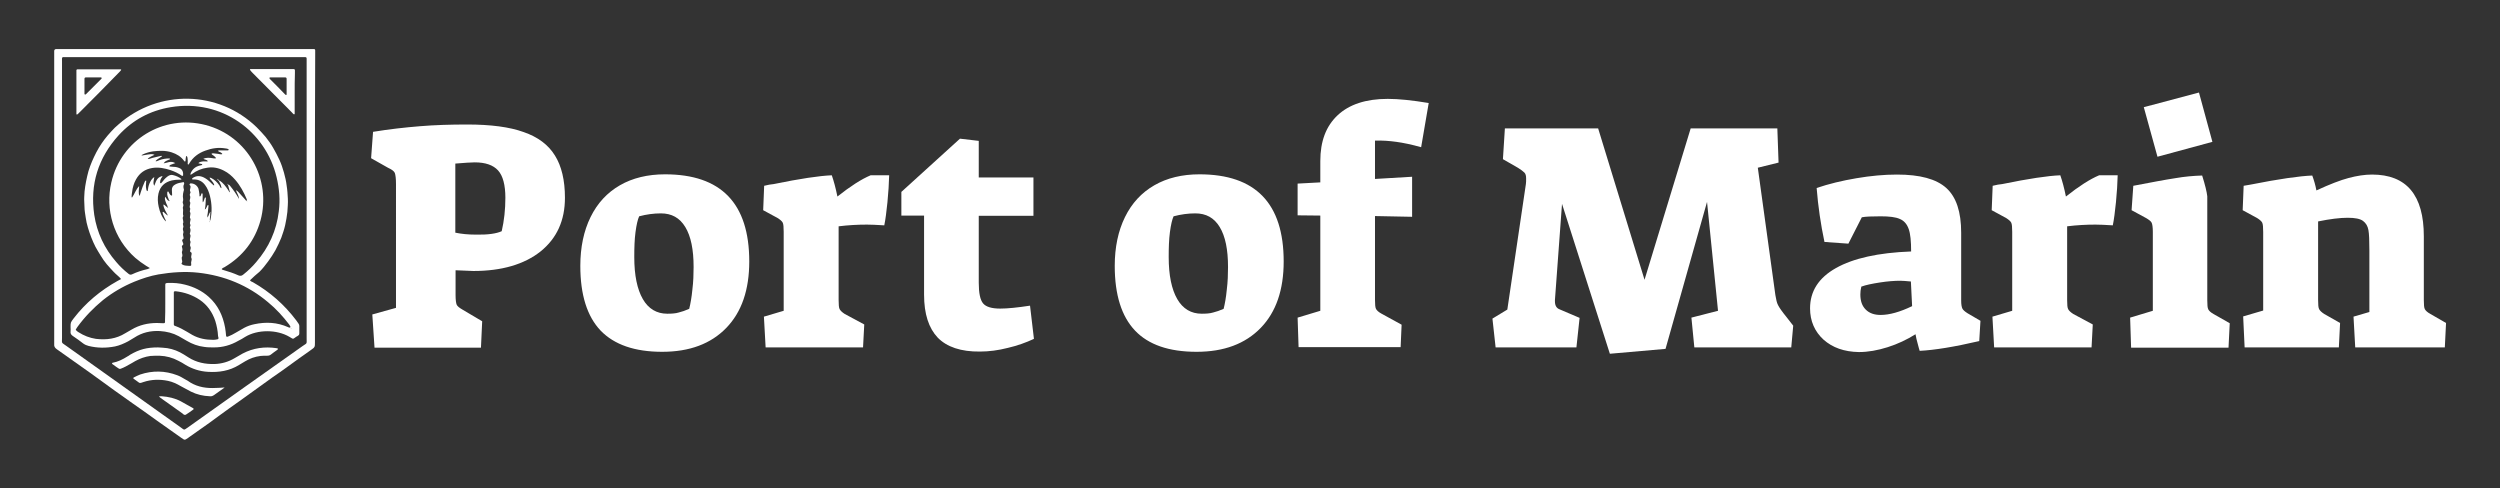 <?xml version="1.0" encoding="utf-8"?>
<!-- Generator: Adobe Illustrator 25.0.0, SVG Export Plug-In . SVG Version: 6.00 Build 0)  -->
<svg version="1.1" id="Layer_1" xmlns="http://www.w3.org/2000/svg" xmlns:xlink="http://www.w3.org/1999/xlink" x="0px" y="0px"
	 viewBox="0 0 1024 200" style="enable-background:new 0 0 1024 200;" xml:space="preserve">
<rect x="0" y="0" width="1024" height="200" fill="#333333" stroke="none"/>
<style type="text/css">
	.st0{fill:#FFFFFF;}
</style>
<g id="Layer_1_1_">
</g>
<g id="Layer_2_1_">
	<g>
		<g>
			<path class="st0" d="M129,81.3c0,19.6,0,39.3,0,58.9c0,2,0,2-1.7,3.2c-3.2,2.2-6.3,4.5-9.5,6.8c-2,1.5-4.1,2.9-6.1,4.3
				c-2.7,1.9-5.4,3.9-8.2,5.9c-1.9,1.4-3.8,2.7-5.7,4.1c-2.5,1.8-5,3.5-7.4,5.3c-1.5,1.1-3,2.2-4.5,3.3c-2.8,2-5.7,4-8.5,6
				c-0.1,0.1-0.3,0.2-0.4,0.3c-1.5,1-1.3,0.9-2.8-0.1c-3.3-2.3-6.6-4.7-9.9-7c-3.3-2.4-6.7-4.8-10-7.1c-2.5-1.8-5-3.6-7.6-5.4
				c-3.3-2.4-6.6-4.8-9.8-7.1c-2.2-1.6-4.4-3.1-6.5-4.6c-2.4-1.7-4.8-3.4-7.2-5.1c-0.7-0.5-1.1-1.1-1-2c0-0.3,0-0.6,0-1
				c0-39.1,0-78.2,0-117.3c0-0.6,0-1.2,0-1.8c0-0.5,0.3-0.8,0.8-0.8c0.5,0,1.1,0,1.6,0c32.9,0,65.8,0,98.7,0c1.4,0,2.8,0,4.2,0
				c0.4,0,0.7,0,1.1,0c0.3,0,0.5,0.2,0.5,0.5c0,0.5,0,1.1,0,1.6C129,41.9,129,61.6,129,81.3z M125.6,82c0-19,0-37.9,0-56.9
				c0-1.9,0.2-1.7-1.7-1.7c-0.1,0-0.1,0-0.2,0c-32.1,0-64.2,0-96.3,0c-2.3,0-2-0.3-2,1.9c0,37.6,0,75.3,0,112.9
				c0,2.7-0.4,1.9,1.8,3.5c15.5,11.1,31.1,22.1,46.6,33.2c2,1.4,1.3,1.4,3.4,0c15.6-11.1,31.2-22.2,46.8-33.2
				c1.9-1.3,1.6-0.7,1.6-3.1C125.6,119.7,125.6,100.8,125.6,82z"/>
			<path class="st0" d="M102.4,114.8c0.3,0.5,0.8,0.6,1.2,0.8c7,4,12.9,9.2,17.8,15.7c0.3,0.4,0.6,0.9,0.9,1.3
				c0.2,0.3,0.3,0.6,0.3,0.9c0,1,0,2,0,3.1c0,0.3-0.1,0.6-0.4,0.8c-0.3,0.2-0.5,0.4-0.8,0.5c-1.6,1.1-1.1,1.1-2.8,0.1
				c-5.2-3.1-13.1-3.1-18.2,0c-0.9,0.6-1.8,1.1-2.8,1.6c-3.1,1.8-6.4,2.7-9.9,2.7c-1.3,0-2.7,0-4-0.2c-2.6-0.3-5-1.2-7.2-2.5
				c-1.1-0.6-2.2-1.3-3.3-1.9c-2.4-1.3-4.9-1.9-7.7-2.1c-3.8-0.2-7.3,0.6-10.5,2.7c-0.8,0.5-1.7,1-2.5,1.5c-1.7,0.9-3.5,1.7-5.4,2.1
				c-3.6,0.7-7.2,0.7-10.8-0.2c-0.8-0.2-1.5-0.5-2.2-1c-1.4-1.1-2.8-2.1-4.3-3.1c-0.7-0.5-1-1-0.9-1.8c0.1-0.6,0-1.2,0-1.8
				c0-1.9,0-1.9,1.2-3.5c4.9-6.4,11-11.5,18-15.4c0.5-0.3,0.9-0.5,1.5-0.8c-0.9-1.1-2.1-1.9-3-2.9c-1-1.1-2-2.1-2.9-3.2
				c-0.9-1.1-1.7-2.2-2.4-3.4c-0.8-1.2-1.5-2.5-2.2-3.7c-0.6-1.2-1.2-2.5-1.7-3.8c-0.5-1.3-1-2.7-1.4-4.1c-0.4-1.3-0.7-2.7-0.9-4.1
				c-0.2-1.4-0.5-2.9-0.5-4.3c0-1.4-0.2-2.8-0.1-4.2c0-1.4,0.2-2.9,0.4-4.3c0.2-1.4,0.5-2.7,0.8-4.1c0.3-1.4,0.7-2.8,1.2-4.1
				c0.5-1.3,1-2.6,1.6-3.8c0.6-1.3,1.3-2.6,2-3.8c0.7-1.2,1.5-2.3,2.3-3.4c0.9-1.1,1.8-2.3,2.8-3.3c0.9-1,1.9-2,3-2.9
				c16.3-14.3,40.8-14,56.5,1.2c1.3,1.3,2.5,2.6,3.7,4c1.1,1.4,2.2,2.9,3.1,4.5c0.9,1.6,1.8,3.2,2.5,4.8c0.8,1.7,1.4,3.5,1.9,5.3
				c0.5,1.8,0.9,3.5,1.1,5.3c0.3,1.8,0.4,3.6,0.5,5.4c0.1,1.8-0.1,3.6-0.2,5.4c-0.2,1.8-0.5,3.6-0.9,5.4c-0.4,1.8-1,3.5-1.6,5.2
				c-0.7,1.7-1.5,3.4-2.4,5.1c-0.9,1.6-1.9,3.1-3,4.6c-1.1,1.5-2.2,2.9-3.5,4.2C105.1,112.3,103.7,113.5,102.4,114.8z M69.3,82.4
				c0.2-0.2,0.1-0.4-0.1-0.5c-0.4-1-0.8-1.9-0.7-2.9c0-0.3,0-0.5,0.4-0.6c0.4,0.5,0.5,1.2,1.1,1.6c0.1,0.1,0.2,0.1,0.3,0.1
				c0.1,0,0.2-0.1,0.2-0.2c0-0.7-0.1-1.5-0.1-2.2c0-0.9,0.4-1.6,1.3-2.1c1-0.6,2.2-0.8,3.4-1c0.2,0,0.3,0.1,0.3,0.3
				c0,0.2,0.1,0.4,0,0.5c-0.4,0.7-0.3,1.4-0.1,2.1c0.1,0.2,0,0.5-0.1,0.8c-0.2,0.7-0.3,1.4-0.3,2.2c0,0.7,0.3,1.3,0,2
				c-0.2,0.4,0.1,0.9,0.2,1.4c0.1,0.5-0.3,0.9-0.2,1.4c0.3,1-0.2,2.1,0.2,3.1c0,0.1,0,0.2-0.1,0.3c-0.3,0.5-0.1,1,0,1.6
				c0,0.4,0.2,0.7,0,1.1c-0.2,0.2,0,0.5,0,0.8s0.2,0.6,0.1,0.8c-0.3,0.6-0.2,1.2,0,1.7c0.2,0.6-0.3,1.1-0.1,1.7
				c0.1,0.4,0.1,0.7,0.2,1.1c0,0.2-0.1,0.4-0.3,0.5c-0.2,0.1-0.3,0.2-0.3,0.5c0.1,0.2,0.1,0.4,0.2,0.6c0.2,0.5,0.6,1.1-0.2,1.5
				c-0.1,0-0.1,0.3-0.1,0.4c0.1,0.6,0.4,1.2,0.1,1.9c-0.3,0.6,0.2,1.2,0.1,1.9c0,0.1,0,0.2-0.1,0.3c-0.3,0.4-0.1,0.8-0.1,1.2
				c0.1,0.5,0.3,1-0.1,1.5c-0.1,0.2,0,0.4,0.2,0.5c0.9,0.6,1.9,0.5,2.9,0.6c0.8,0,0.9,0,0.8-0.9c-0.1-0.4,0-0.7,0.1-1.1
				c0-0.3,0.2-0.7,0.1-0.9c-0.4-0.7-0.1-1.3,0-2c0-0.3,0-0.5-0.3-0.7c-0.3-0.1-0.4-0.4-0.3-0.7c0.1-0.5,0.4-1.1,0.1-1.6
				c-0.2-0.4-0.2-0.8-0.1-1.2c0.1-0.3,0.2-0.7,0.1-0.9c-0.4-0.7-0.1-1.4,0-2c0-0.3,0.1-0.5-0.1-0.8c-0.1-0.2-0.2-0.4-0.1-0.6
				c0.2-0.7,0.4-1.4,0-2.2c-0.1-0.2,0.1-0.4,0.1-0.6c0-0.2,0.2-0.5,0.1-0.6c-0.4-0.6-0.1-1.2,0-1.9c0-0.2,0.1-0.5,0-0.6
				c-0.4-0.5-0.1-0.9-0.1-1.4c0.1-0.5,0.2-0.9-0.1-1.4c-0.1-0.1,0-0.4,0-0.6c0-0.3,0.2-0.6,0.1-0.8c-0.4-0.6-0.1-1.2,0-1.9
				c0-0.2,0.1-0.5,0-0.6c-0.4-0.6-0.1-1.1,0-1.7c0-0.3,0.1-0.6,0-0.8c-0.2-0.4-0.2-0.8,0-1.2c0.1-0.2,0.2-0.5,0.1-0.6
				c-0.4-0.6-0.1-1.1,0-1.7c0.1-0.4,0.1-0.8-0.3-1.1c-0.2-0.2,0-0.6,0.4-0.7c1.5,0,2.7,0.9,3.2,2.2c0.2,0.8,0.3,1.6,0.4,2.4
				c0,0.3-0.1,0.6,0.2,0.8c0.3-0.2,0.4-0.5,0.5-0.8c0.1-0.2,0-0.6,0.4-0.5c0.3,0.1,0.2,0.4,0.2,0.7c0,0.7,0,1.4,0,2.1
				c0,0.3,0,0.6,0.1,0.9c0,0-0.1,0-0.1,0c0,0-0.1,0-0.1,0c0.1,0,0.1,0,0.2,0c0.4-0.5,0.5-1.1,0.7-1.6c0.1-0.2,0.1-0.5,0.4-0.4
				c0.2,0.1,0.2,0.4,0.1,0.5c0,0.7-0.1,1.4-0.1,2.1c0,0.4-0.1,0.7-0.1,1.1c-0.1,0.4-0.1,0.8-0.2,1.2c0.3-0.1,0.4-0.3,0.5-0.5
				c0.2-0.3,0.4-0.7,0.5-1c0.1-0.2,0.2-0.4,0.4-0.3c0.1,0,0.1,0.3,0.1,0.4c-0.1,1-0.2,1.9-0.3,2.9c-0.1,0.6-0.3,1.1-0.1,1.7
				c0,0-0.1,0-0.1,0c0,0-0.1,0-0.1,0.1c0.1,0,0.1,0,0.2-0.1c0.6-0.6,0.5-1.5,1.2-2.3c-0.1,0.7-0.1,1.2-0.1,1.6
				c-0.1,0.7-0.2,1.5-0.1,2.2c-0.2,0-0.2,0.2-0.2,0.3c0,0.1,0,0.2,0.1,0.2c0,0,0-0.1,0-0.1c0-0.1,0-0.3,0-0.4
				c0.2-0.1,0.3-0.3,0.3-0.5c0.7-3.2,0.6-6.5-0.2-9.7c-0.4-1.6-1-3.2-2-4.5c-1.1-1.5-2.6-2.3-4.5-2.3c-0.2,0-0.4,0-0.6,0
				c-0.1,0-0.2,0-0.2-0.2c0-0.1,0-0.2,0.1-0.3c1.5-1.1,3.1-1.1,4.7-0.3c1,0.5,1.9,1.2,2.7,2c0.4,0.4,0.8,0.8,1.3,1.2
				c0,0,0.2,0,0.2,0c0-0.1,0.1-0.2,0-0.3c-0.2-0.6-0.6-1.1-1-1.6c-0.3-0.4-0.7-0.6-0.8-1.1l0,0c0.2-0.2,0.4-0.1,0.6,0
				c1.4,0.7,2.5,1.8,3.4,3.1c0.2,0.4,0.3,0.9,0.8,1.1c0-0.3,0-0.5-0.1-0.7c-0.1-0.8-0.6-1.5-0.9-2.2c0.1-0.1,0.2-0.2,0.2-0.3
				c1.5,1,2.6,2.5,3.6,4c0.2,0.3,0.3,0.7,0.7,0.9c-0.3-1-0.5-2-0.8-3c0.1-0.1,0.1-0.1,0.2-0.2c0.3,0.1,0.5,0.4,0.7,0.6
				c1.3,1.6,2.5,3.3,3.6,5.3c-0.1-1.1-0.5-1.9-0.9-2.7c-0.1-0.2-0.2-0.5-0.3-0.7c0,0,0-0.1,0.1-0.1c0,0,0.1,0,0.1,0
				c0.2,0.2,0.4,0.3,0.6,0.5c1,1.1,1.9,2.1,2.9,3.2c0.2,0.2,0.3,0.6,0.7,0.5c0,0.1-0.1,0.3,0.2,0.2c-0.1-0.1-0.1-0.1-0.2-0.2
				c0-0.2,0-0.3,0-0.5c-1.2-2.9-2.7-5.7-4.8-8.1c-1.3-1.5-2.8-2.8-4.6-3.7c-2.1-1.1-4.4-1.6-6.8-1.2c-2.3,0.3-4.4,1.2-6.3,2.6
				c-0.2,0.1-0.4,0.2-0.5,0.3c-0.1,0-0.1-0.4,0-0.7c0.8-1.7,2-2.7,3.8-3.1c0.3-0.1,0.5-0.1,0.8-0.2c0.1,0,0.2-0.1,0.1-0.3
				c0,0-0.1-0.1-0.1-0.1c-0.5-0.1-0.9-0.2-1.4-0.3c0.1-0.3,0.3-0.4,0.6-0.5c0.3-0.1,0.5-0.2,0.8-0.2c0.3-0.1,0.6-0.1,0.9-0.1
				c0.3,0,0.5,0,0.8,0c0.2,0,0.5,0.2,0.7-0.1c-0.4-0.7-1.3-0.5-1.8-1c1.3-0.5,2.5-0.4,3.8-0.2c0.4,0.1,0.7,0.1,1.1,0.1
				c0.1,0,0.2-0.1,0.2-0.1c0,0,0-0.1,0-0.2c-0.2-0.2-0.4-0.4-0.6-0.6c-0.4-0.4-0.9-0.5-1.2-1c0.5-0.4,1.1-0.1,1.6-0.1
				c0.7,0,1.4,0.2,2.1,0.3c0.2,0,0.4,0,0.6,0c0,0,0.1-0.1,0.1-0.1c0-0.1,0-0.1,0-0.2c-0.2-0.1-0.3-0.3-0.5-0.4
				c-0.3-0.2-0.6-0.3-0.9-0.4c-0.1-0.1-0.3-0.2-0.2-0.4c0-0.1,0.2-0.1,0.2-0.1c1.2,0,2.3,0,3.5,0c0.2,0,0.4,0.1,0.5-0.2
				C93.7,61,93.5,61,93.3,61c-0.3-0.1-0.6-0.2-0.9-0.2c-2.9-0.5-5.6-0.1-8.3,0.9c-2.8,1-5.1,2.7-6.6,5.3c-0.1,0.2-0.2,0.4-0.5,0.4
				c-0.2-0.3-0.1-0.6-0.1-0.9c0-0.6,0-1.2-0.1-1.8c0-0.2-0.1-0.4-0.2-0.6c0-0.1-0.2-0.2-0.2-0.2c0,0-0.2,0.1-0.2,0.2
				c-0.1,0.5-0.2,1.1-0.2,1.6c0,0.2,0,0.4-0.3,0.5c-0.1-0.1-0.2-0.2-0.3-0.3c-1.3-1.8-3-2.8-5.1-3.5c-2.5-0.8-5.1-0.7-7.6-0.4
				c-1.4,0.2-2.8,0.6-4.1,1.2c-0.1,0.1-0.3,0.2-0.4,0.2c-0.1,0.1-0.3,0.1-0.1,0.3c4.1-0.7,4.1-0.7,5.2-0.3c-1,0.5-2,0.9-2.8,1.6
				l0,0.1l0-0.1c0.3,0.2,0.6,0.1,0.9,0c1.4-0.5,2.9-0.7,4.3-1.1c0.2,0,0.5-0.2,0.7,0.1c-0.9,0.7-2,1.1-2.7,2l0,0.1l0-0.1
				c0.2,0.1,0.4,0.1,0.6,0c0.3-0.1,0.7-0.3,1-0.4c1.3-0.5,2.7-0.7,4.1-0.7c0.1,0,0.2,0.1,0.2,0.2c0,0.1-0.1,0.2-0.1,0.2
				c-0.1,0.1-0.2,0.1-0.3,0.1c-0.6,0.3-1.3,0.5-1.8,1c-0.1,0.2-0.3,0.3-0.1,0.5C67,66.8,67,66.9,67,67c0.1,0,0.1-0.1,0.2-0.1
				c0.7-0.2,1.3-0.3,2-0.5c1.1-0.2,1.6-0.1,2.6,0.4c-0.6,0.2-1.3,0.5-1.9,0.7c-0.2,0.1-0.3,0.2-0.5,0.4c0,0,0,0.1,0,0.2
				c0,0,0.1,0.1,0.1,0.1c0.4,0,0.7,0.1,1.1,0.1c0.9,0,1.7,0.1,2.5,0.4c1.1,0.3,1.8,1.1,1.9,2.3c0,0.3,0,0.5,0,0.8
				c0,0.2-0.3,0.3-0.5,0.2c-1.4-1-2.9-1.7-4.6-2.3c-2.5-0.8-4.9-1.3-7.5-0.9c-3,0.5-5.2,2-6.7,4.7c-0.9,1.6-1.4,3.4-1.6,5.2
				c-0.1,0.6-0.2,1.3-0.2,1.9c0,0.1,0,0.1,0,0.2c0,0,0.1,0,0.2,0.1c1-1.4,1.5-3.2,2.9-4.7c0,1.5-0.5,2.7,0.2,4.1
				c0.2-0.6,0.3-1.2,0.5-1.7c0.4-1.4,1-2.8,1.6-4.2c0.1-0.2,0.2-0.5,0.6-0.4c0,0.5-0.1,1-0.1,1.4c-0.1,0.9,0,1.7,0.2,2.5
				c0.1,0.2,0.2,0.3,0.5,0.4c0.1-1.1,0.3-2.1,0.7-3.1c0.6-1.3,1-2,2-2.7c-0.1,1.2-0.7,2.4,0,3.6c0.9-2.7,1.5-3.5,3.3-4
				c0.1,0.4-0.3,0.6-0.4,0.8c-0.3,0.5-0.5,1-0.5,1.5c0,0.2-0.1,0.5,0.1,0.6c0.3,0.2,0.4-0.1,0.5-0.2c0.4-0.4,0.7-0.8,1-1.2
				c0.4-0.5,0.9-0.9,1.4-1.3c0.7-0.5,1.4-0.8,2.2-0.6c1.3,0.3,2.5,0.8,3.6,1.7c-0.4,0.3-0.8,0.2-1.1,0.2c-1,0-1.9,0.1-2.9,0.3
				c-2.9,0.7-4.8,2.4-5.5,5.4c-0.4,1.8-0.3,3.6,0.1,5.4c0.5,2.2,1.3,4.3,2.9,6l0.1,0l-0.1,0c0.1-0.5-0.2-0.8-0.4-1.2
				c-0.3-0.8-0.7-1.5-0.9-2.4c0-0.1,0-0.2,0.1-0.3c0.1-0.1,0.3,0,0.4,0.1c0.5,0.4,0.9,1,1.7,1.4c-0.8-1.5-1.7-2.8-1.9-4.5
				c0.8,0.1,1,0.9,1.6,1c0.1,0.1,0.2,0.2,0.3,0.4c0,0,0,0,0.1,0c0,0-0.1,0-0.1,0c0.1-0.4,0.1-0.5-0.3-0.4c0.1-0.1,0.2-0.2,0.2-0.2
				c-0.2-0.4-0.4-0.9-0.6-1.3c-0.3-0.8-0.7-1.6-0.5-2.7c0.4,0.3,0.5,0.7,0.7,0.9c0.2,0.3,0.4,0.6,0.8,0.7
				C69.1,82.2,69.2,82.3,69.3,82.4l0.1,0L69.3,82.4z M61.4,109.8c-0.6-0.4-1.1-0.7-1.5-0.9c-1.6-1-3.1-2.1-4.5-3.3
				c-8.9-7.9-12.4-19.8-9.8-30.9c4-17.3,21.2-28,38.6-23.5c17.3,4.5,27.1,22.3,22.5,39.1c-2.3,8.3-7.3,14.7-14.7,19.1
				c-0.4,0.2-0.9,0.4-1.2,0.8c0.2,0.3,0.4,0.3,0.7,0.4c2.1,0.6,4.2,1.3,6.2,2.2c0.7,0.3,1.3,0.2,1.9-0.3c1.9-1.5,3.7-3.2,5.3-5.1
				c5.2-6,8.4-13,9.3-20.9c0.6-4.7,0.2-9.3-0.9-13.9C108.9,54,91,40.4,69.9,43.9c-8.4,1.4-15.5,5.2-21.3,11.5
				c-8.4,9.3-11.8,20.1-10,32.6c1.1,7.3,4.2,13.8,9,19.3c1.5,1.8,3.2,3.4,5.1,4.9c0.4,0.3,0.8,0.4,1.3,0.2c2.1-1,4.3-1.7,6.5-2.2
				C60.8,110.1,61,110,61.4,109.8z M67.7,124.4c0-1.8,0-3.6,0-5.5c0-0.6,0-1.3,0-1.9c0-1,0-1,1-1.1c2.4-0.1,4.8,0.1,7.1,0.7
				c3.6,0.9,6.9,2.5,9.7,5c3.8,3.4,5.8,7.7,6.7,12.6c0.2,1.1,0.3,2.2,0.4,3.3c0,0.4,0.3,0.5,0.7,0.4c1.2-0.5,2.3-1,3.4-1.7
				c1.1-0.6,2.2-1.3,3.3-1.9c1.3-0.7,2.7-1.2,4.2-1.5c4.7-1,9.3-0.8,13.8,1.2c0.2,0.1,0.4,0.2,0.6,0.2c0.1,0,0.2,0,0.3-0.1
				c0.1-0.1,0.1-0.3,0-0.4c-0.1-0.2-0.3-0.5-0.4-0.7c-2.6-3.4-5.4-6.5-8.7-9.2c-8.3-7-17.9-10.9-28.6-12.1
				c-5.4-0.6-10.9-0.2-16.3,0.7c-3.4,0.6-6.7,1.7-9.9,3c-4.6,1.9-8.9,4.4-12.8,7.5c-3.9,3.2-7.4,6.8-10.4,10.9
				c-0.2,0.3-0.5,0.7-0.7,1.1c-0.1,0.1-0.1,0.3,0.1,0.4c0.3,0.3,0.6,0.6,1,0.8c2.2,1.4,4.5,2.3,7.1,2.7c4.3,0.5,8.3,0,12-2.3
				c0.9-0.5,1.8-1,2.6-1.5c3.2-1.9,6.7-2.7,10.4-2.7c0.9,0,1.7,0.1,2.6,0.1c0.5,0,0.7-0.1,0.7-0.6c0-0.3,0-0.5,0-0.8
				C67.7,128.9,67.7,126.7,67.7,124.4z M89.3,137.5c-0.1-2-0.5-4-1.1-6c-1.2-3.6-3.3-6.6-6.4-8.7c-3-2-6.3-3.1-9.8-3.5
				c-0.1,0-0.2,0-0.3,0c-0.3,0-0.5,0.1-0.5,0.4c0,0.4,0,0.9,0,1.3c0,3.5,0,7.1,0,10.6c0,0.3,0,0.6,0,1c-0.1,0.6,0.2,0.9,0.8,1
				c1.6,0.6,3.1,1.4,4.6,2.3c0.7,0.4,1.5,0.9,2.2,1.3c2.7,1.5,5.6,2,8.6,2c0.5,0,1.1-0.1,1.6-0.2c0.4-0.1,0.5-0.2,0.5-0.6
				C89.4,138,89.3,137.7,89.3,137.5z M119.2,134.4c0,0-0.1,0.1-0.1,0.1c0,0,0.1,0.1,0.1,0.1c0.1-0.1,0.2-0.1,0.1-0.2
				C119.2,134.4,119.2,134.4,119.2,134.4z"/>
			<path class="st0" d="M64.7,142.3c1.2,0.1,2.5,0.1,3.8,0.3c2.5,0.4,4.7,1.3,6.8,2.6c0.6,0.4,1.3,0.8,1.9,1.2
				c3.3,2.1,6.9,2.8,10.7,2.7c2.9-0.1,5.7-0.9,8.2-2.4c1.1-0.6,2.2-1.3,3.3-1.9c4.4-2.3,9-2.9,13.8-2.2c0.2,0,0.3,0.1,0.5,0.1
				c0.1,0,0.2,0.3,0.1,0.4c-0.2,0.1-0.3,0.3-0.5,0.4c-0.8,0.6-1.6,1.1-2.3,1.7c-0.5,0.4-1,0.5-1.6,0.5c-0.9,0-1.8,0-2.7,0.1
				c-2.3,0.3-4.3,1-6.3,2.2c-0.8,0.5-1.7,1-2.5,1.5c-3.9,2.4-8.2,3.1-12.8,2.8c-3.3-0.2-6.4-1.2-9.2-2.9c-0.9-0.6-1.8-1.1-2.8-1.6
				c-2.4-1.3-5-2-7.8-2.1c-1.2,0-2.5,0-3.7,0.1c-2.2,0.3-4.2,1-6.2,2.1c-0.9,0.5-1.8,1.1-2.8,1.6c-0.7,0.4-1.4,0.8-2.1,1.1
				c-1.7,0.7-1.3,0.7-2.7-0.2c-0.6-0.4-1.2-0.9-1.8-1.3c-0.1-0.1-0.1-0.2-0.1-0.3c0-0.1,0.1-0.2,0.2-0.2c2.2-0.4,4.2-1.4,6.1-2.6
				c0.4-0.2,0.7-0.4,1.1-0.7C57.1,143.1,60.1,142.3,64.7,142.3z"/>
			<path class="st0" d="M31.3,37.6c0-2.5,0-5,0-7.5c0-0.4,0-0.9,0-1.3c0-0.2,0.2-0.4,0.4-0.4c0.2,0,0.4,0,0.6,0c5.5,0,11.1,0,16.6,0
				c0.2,0,0.3,0,0.5,0c0.2,0,0.3,0.2,0.2,0.3c-0.1,0.2-0.3,0.3-0.4,0.5C43.6,35,37.9,40.7,32.1,46.5c-0.1,0.1-0.3,0.3-0.5,0.4
				c-0.1,0-0.3,0-0.3-0.1c0-0.3,0-0.5,0-0.8C31.3,43.2,31.3,40.4,31.3,37.6z M34.6,35.5C34.6,35.5,34.6,35.5,34.6,35.5c0,1,0,2,0,3
				c0,0.1,0.1,0.2,0.2,0.2c0.1,0,0.2,0,0.3,0c0,0,0.1-0.1,0.1-0.1c2.1-2.1,4.2-4.2,6.3-6.3c0,0,0.1-0.1,0.1-0.1c0-0.1,0.1-0.2,0-0.3
				c0-0.1-0.1-0.2-0.2-0.2c-2.1,0-4.2,0-6.2,0c-0.4,0-0.6,0.2-0.6,0.6C34.6,33.4,34.6,34.4,34.6,35.5z"/>
			<path class="st0" d="M120.7,37.9c0,2.7,0,5.5,0,8.2c0,0.2,0,0.3,0,0.5c0,0.1-0.1,0.2-0.1,0.2c-0.1,0-0.2,0-0.3,0
				c-0.2-0.2-0.5-0.4-0.7-0.7c-5.5-5.5-11-11.1-16.5-16.6c-0.3-0.3-0.5-0.6-0.7-0.9c0,0,0-0.2,0.1-0.3c0.1-0.1,0.2,0,0.3,0
				c5.7,0,11.3,0,17,0c0.2,0,0.3,0,0.5,0c0.3,0,0.5,0.2,0.5,0.5c0,0.4,0,0.9,0,1.3C120.7,32.8,120.7,35.4,120.7,37.9
				C120.7,37.9,120.7,37.9,120.7,37.9z M117.4,35.5C117.4,35.5,117.4,35.5,117.4,35.5c0-1.1,0-2.1,0-3.2c0-0.4-0.2-0.6-0.6-0.6
				c-2.1,0-4.2,0-6.2,0c-0.1,0-0.2,0-0.2,0.2c0,0.1,0,0.2,0,0.3c0,0,0.1,0.1,0.1,0.1c2.1,2.1,4.2,4.2,6.3,6.4c0,0,0.1,0.1,0.1,0.1
				c0.1,0,0.2,0.1,0.3,0.1c0.1,0,0.2-0.1,0.2-0.2C117.4,37.5,117.4,36.5,117.4,35.5z"/>
			<path class="st0" d="M92,158.7c-0.2,0.1-0.3,0.3-0.5,0.4c-1.3,0.9-2.5,1.8-3.8,2.7c-0.6,0.4-1.1,0.6-1.8,0.5
				c-2.7-0.1-5.3-0.7-7.7-1.9c-1.4-0.7-2.7-1.5-4.1-2.2c-1.7-1-3.4-1.8-5.3-2.2c-3.4-0.7-6.8-0.6-10.1,0.5c-0.3,0.1-0.6,0.2-0.9,0.3
				c-0.3,0.1-0.6,0.1-0.9-0.1c-0.7-0.5-1.5-1.1-2.2-1.6c-0.2-0.1-0.1-0.4,0.1-0.5c0.9-0.4,1.7-0.9,2.6-1.2
				c5.1-1.7,10.2-1.6,15.2,0.3c1.1,0.4,2.1,1,3.1,1.6c0.8,0.4,1.6,0.9,2.3,1.4c3.2,1.9,6.7,2.4,10.3,2.2
				C89.6,158.9,90.8,158.8,92,158.7z"/>
			<path class="st0" d="M66.2,162.3c2.8,0.2,5.5,0.8,7.9,2.1c1.7,0.9,3.3,1.9,5,2.8c0.3,0.2,0.3,0.4,0,0.6c-1,0.7-1.9,1.4-2.9,2
				c-0.3,0.2-0.6,0.2-0.9,0c-0.2-0.1-0.4-0.2-0.5-0.4c-3-2.1-6-4.3-9-6.4c-0.2-0.2-0.4-0.3-0.6-0.5c0,0,0-0.2,0.1-0.2
				C65.6,162.3,65.9,162.3,66.2,162.3z"/>
			<polygon class="st0" points="66.4,86 66.4,86.1 66.3,86.1 			"/>
			<polygon class="st0" points="96.5,77.4 96.5,77.3 96.5,77.4 			"/>
			<path class="st0" d="M93.3,75.7c0,0-0.1-0.1-0.1-0.1c0-0.1-0.1-0.3,0.1-0.3c0,0,0.1,0.2,0.2,0.2C93.4,75.6,93.4,75.6,93.3,75.7z"
				/>
			<path class="st0" d="M89.3,73.7c0.2-0.3,0.4,0,0.5,0.1c-0.1,0.1-0.2,0.2-0.2,0.3C89.4,74,89.3,73.8,89.3,73.7
				C89.3,73.6,89.3,73.7,89.3,73.7z"/>
			<path class="st0" d="M88.9,73.4c0.2-0.1,0.5-0.1,0.4,0.3l0,0C89.1,73.6,89,73.5,88.9,73.4L88.9,73.4z"/>
			<path class="st0" d="M88.9,73.4c0-0.1,0-0.1,0-0.2c0,0,0.1,0.1,0.1,0.1C88.9,73.3,88.9,73.3,88.9,73.4L88.9,73.4z"/>
			<path class="st0" d="M85.8,72.7c-0.1,0-0.1-0.1-0.2-0.1c0.1,0,0.1-0.1,0.2,0C85.9,72.5,85.8,72.6,85.8,72.7L85.8,72.7z"/>
		</g>
		<g>
			<path class="st0" d="M152.5,128.8l9.7-2.7V75.4c0-2.3-0.2-3.8-0.5-4.6c-0.4-0.8-1.3-1.4-2.8-2.1l-6.9-3.9l0.8-10.8
				c6.7-1.1,13.1-1.8,19.2-2.3c6-0.5,12.5-0.7,19.4-0.7c9.6,0,17.3,1,23.1,3.1c5.8,2,10.1,5.2,12.8,9.6c2.7,4.3,4.1,10.1,4.1,17.3
				c0,9.3-3.3,16.6-10,22c-6.7,5.3-15.9,8-27.5,8l-7.3-0.3v10.1c0,2.1,0.2,3.5,0.5,4.1c0.3,0.6,1.1,1.2,2.3,1.9l8.1,4.8l-0.5,10.8
				h-43.6L152.5,128.8z M205.5,94.7c1-4.3,1.5-8.9,1.5-13.7c0-5.2-1-9-3-11.2c-2-2.2-5.2-3.3-9.6-3.3c-1.5,0-4.1,0.2-7.9,0.5v28.3
				c2.4,0.5,5.2,0.8,8.5,0.8C199.8,96.2,203.3,95.7,205.5,94.7z"/>
			<path class="st0" d="M246,135.4c-5.5-5.8-8.3-14.6-8.3-26.5c0-7.6,1.4-14.3,4.2-20c2.8-5.7,6.8-10,12-13c5.2-3,11.4-4.5,18.5-4.5
				c23,0,34.5,11.9,34.5,35.7c0,11.6-3.1,20.7-9.4,27.2c-6.3,6.5-15,9.8-26.3,9.8C260,144.1,251.6,141.2,246,135.4z M278,128
				c1.3-0.3,2.7-0.8,4.3-1.5c0.5-2,1-4.7,1.3-7.9c0.4-3.2,0.5-6.3,0.5-9.2c0-7.2-1.1-12.6-3.4-16.4s-5.6-5.6-10-5.6
				c-2.9,0-5.9,0.4-8.9,1.2c-0.6,1.3-1.1,3.5-1.5,6.5c-0.4,3-0.5,6.4-0.5,10.2c0,7.5,1.2,13.2,3.5,17.2c2.3,4,5.7,6,10,6
				C275.1,128.5,276.7,128.4,278,128z"/>
			<path class="st0" d="M312.9,129.7l8.1-2.4V95c0-1.9-0.1-3.2-0.4-3.8c-0.3-0.6-1-1.2-2.1-1.9l-5.9-3.2l0.4-10
				c1.5-0.4,2.8-0.6,3.9-0.7c10.7-2.2,18.7-3.4,23.8-3.6c0.8,2.3,1.6,5.2,2.3,8.7c5.3-4.2,9.8-7.1,13.6-8.7h7.6
				c-0.1,3.4-0.3,7-0.7,11c-0.4,3.9-0.8,7.1-1.3,9.5c-3.2-0.2-5.5-0.3-7.1-0.3c-3.7,0-7.6,0.2-11.6,0.7v30.2c0,1.9,0.1,3.1,0.4,3.7
				c0.3,0.6,1,1.3,2.1,2l8,4.3l-0.5,9.4h-39.9L312.9,129.7z"/>
			<path class="st0" d="M384.1,138.3c-3.7-3.9-5.6-9.7-5.6-17.6V88.3h-9.3v-9.7l24-21.8l7.7,0.9v15h22.4v15.7h-22.4v27.4
				c0,4.3,0.6,7.1,1.8,8.5c1.2,1.4,3.5,2.1,7,2.1c2.9,0,7-0.4,12.2-1.2l1.6,13.6c-3.2,1.5-6.8,2.8-10.7,3.7c-3.9,1-7.7,1.5-11.4,1.5
				C393.6,144.1,387.8,142.1,384.1,138.3z"/>
			<path class="st0" d="M464.9,135.4c-5.5-5.8-8.3-14.6-8.3-26.5c0-7.6,1.4-14.3,4.2-20c2.8-5.7,6.8-10,12-13
				c5.2-3,11.4-4.5,18.5-4.5c23,0,34.5,11.9,34.5,35.7c0,11.6-3.1,20.7-9.4,27.2c-6.3,6.5-15,9.8-26.3,9.8
				C478.8,144.1,470.4,141.2,464.9,135.4z M496.9,128c1.3-0.3,2.7-0.8,4.3-1.5c0.5-2,1-4.7,1.3-7.9c0.4-3.2,0.5-6.3,0.5-9.2
				c0-7.2-1.1-12.6-3.4-16.4s-5.6-5.6-10-5.6c-2.9,0-5.9,0.4-8.9,1.2c-0.6,1.3-1.1,3.5-1.5,6.5c-0.4,3-0.5,6.4-0.5,10.2
				c0,7.5,1.2,13.2,3.5,17.2c2.3,4,5.7,6,10,6C494,128.5,495.6,128.4,496.9,128z"/>
			<path class="st0" d="M531.5,130.1l9.3-2.8v-39l-9.3-0.1v-13l9.3-0.5V66c0-8.1,2.3-14.3,7.1-18.8c4.7-4.4,11.5-6.7,20.5-6.7
				c4.6,0,10.2,0.6,16.8,1.7l-3.1,18.1c-3.9-1.1-7.3-1.8-10.2-2.2c-2.9-0.4-5.8-0.6-8.7-0.5v15.7l15.2-0.9v16.4l-15.2-0.3v34.3
				c0,1.9,0.1,3.1,0.4,3.7c0.3,0.6,1,1.3,2.3,2l8.2,4.5l-0.4,9.2h-41.8L531.5,130.1z"/>
			<path class="st0" d="M639.8,83.5l-2.9,39.4v0.5c0,1.7,0.6,2.8,1.9,3.3l8.2,3.5l-1.3,12.1h-33.1l-1.3-11.8l6.1-3.7l7.6-51.4
				c0.1-0.6,0.1-1.4,0.1-2.3c0-1.1-0.2-1.9-0.7-2.4c-0.5-0.5-1.4-1.2-2.7-2l-6.1-3.5l0.8-12.6h38.2l19,62l18.9-62H728l0.5,14
				l-8.5,2.1l7.2,52.2c0.3,1.8,0.6,3.2,1.1,4.1c0.5,1,1.6,2.6,3.4,4.8l2.8,3.6l-0.8,8.9h-39.7l-1.2-12.2l10.9-2.8l-4.5-44.6
				l-17,60.2l-22.8,2L639.8,83.5z"/>
			<path class="st0" d="M746.9,139.1c-3.6-3.3-5.5-7.6-5.5-12.8c0-7,3.5-12.5,10.6-16.5c7.1-4,17.3-6.3,30.8-6.8
				c0-4.2-0.3-7.3-1-9.2c-0.7-2-1.9-3.4-3.6-4.1c-1.7-0.8-4.4-1.1-7.9-1.1c-3.6,0-6.2,0.1-7.7,0.4l-5.5,10.8l-9.8-0.7
				c-1.5-7.1-2.6-14.5-3.2-22.1c5-1.7,10.4-3,16.3-4c5.9-1,11.4-1.5,16.6-1.5c9.4,0,16.1,1.8,20.2,5.5c4.1,3.7,6.1,9.8,6.1,18.3
				v27.8c0,1.6,0.2,2.7,0.5,3.3c0.3,0.6,1,1.2,2.1,1.9l5.3,3.1l-0.5,8.3c-10.3,2.4-18.4,3.7-24.4,4c-0.2-0.5-0.4-1.5-0.8-2.9
				c-0.4-1.4-0.7-2.7-0.9-3.9c-3.5,2.2-7.3,4-11.4,5.3s-8,2-11.8,2C755.4,144.1,750.6,142.4,746.9,139.1z M783.2,125.4l-0.5-10.1
				c-2.1-0.2-3.5-0.3-4.3-0.3c-2.4,0-5.2,0.2-8.4,0.7c-3.2,0.5-5.7,1-7.6,1.7c-0.3,1.2-0.4,2.2-0.4,3.2c0,2.7,0.7,4.7,2.2,6.2
				c1.5,1.5,3.5,2.2,6.1,2.2C773.9,129,778.2,127.8,783.2,125.4z"/>
			<path class="st0" d="M816.1,129.7l8.1-2.4V95c0-1.9-0.1-3.2-0.4-3.8c-0.3-0.6-1-1.2-2.1-1.9l-5.9-3.2l0.4-10
				c1.5-0.4,2.8-0.6,3.9-0.7c10.7-2.2,18.7-3.4,23.8-3.6c0.8,2.3,1.6,5.2,2.3,8.7c5.3-4.2,9.8-7.1,13.6-8.7h7.6
				c-0.1,3.4-0.3,7-0.7,11c-0.4,3.9-0.8,7.1-1.3,9.5c-3.2-0.2-5.5-0.3-7.1-0.3c-3.7,0-7.6,0.2-11.6,0.7v30.2c0,1.9,0.1,3.1,0.4,3.7
				c0.3,0.6,1,1.3,2.1,2l8,4.3l-0.5,9.4h-39.9L816.1,129.7z"/>
			<path class="st0" d="M872.5,130.1l9.3-2.8V95c0-1.9-0.2-3.2-0.5-3.8c-0.3-0.6-1.1-1.2-2.3-1.9l-5.9-3.2l0.7-10
				c7.4-1.4,13.1-2.5,17.1-3.1c4-0.7,7.7-1,11.1-1.1c1.2,3.8,1.9,6.7,2.1,8.5v42.6c0,1.9,0.1,3.1,0.4,3.7c0.3,0.6,1,1.3,2.3,2
				l6.5,3.7l-0.5,10h-39.9L872.5,130.1z M878.1,43.9l22.6-6l5.5,20.2l-22.5,6.1L878.1,43.9z"/>
			<path class="st0" d="M918.8,129.6l8.2-2.4V95c0-1.9-0.1-3.2-0.4-3.8c-0.3-0.6-1-1.2-2.1-1.9l-5.9-3.2l0.4-10l2.9-0.5
				c11.6-2.3,20-3.5,25.2-3.7c0.7,1.9,1.3,3.9,1.7,6.1c5.4-2.5,9.8-4.2,13.2-5.1c3.4-0.9,6.6-1.4,9.6-1.4c14.1,0,21.2,8.4,21.2,25.3
				v26.1c0,1.9,0.1,3.1,0.4,3.7c0.3,0.6,1,1.3,2.3,2l6.4,3.7l-0.5,10h-36.7l-0.7-12.6l6.5-1.9v-25.2c0-4-0.1-6.8-0.4-8.4
				s-1-2.8-2.2-3.7c-1.2-0.9-3.3-1.3-6.3-1.3c-3.2,0-7.2,0.5-12.1,1.5v32.2c0,1.9,0.1,3.1,0.4,3.7c0.3,0.6,1,1.3,2.1,2l6.5,3.7
				l-0.5,10h-38.6L918.8,129.6z"/>
		</g>
	</g>
</g>
</svg>
